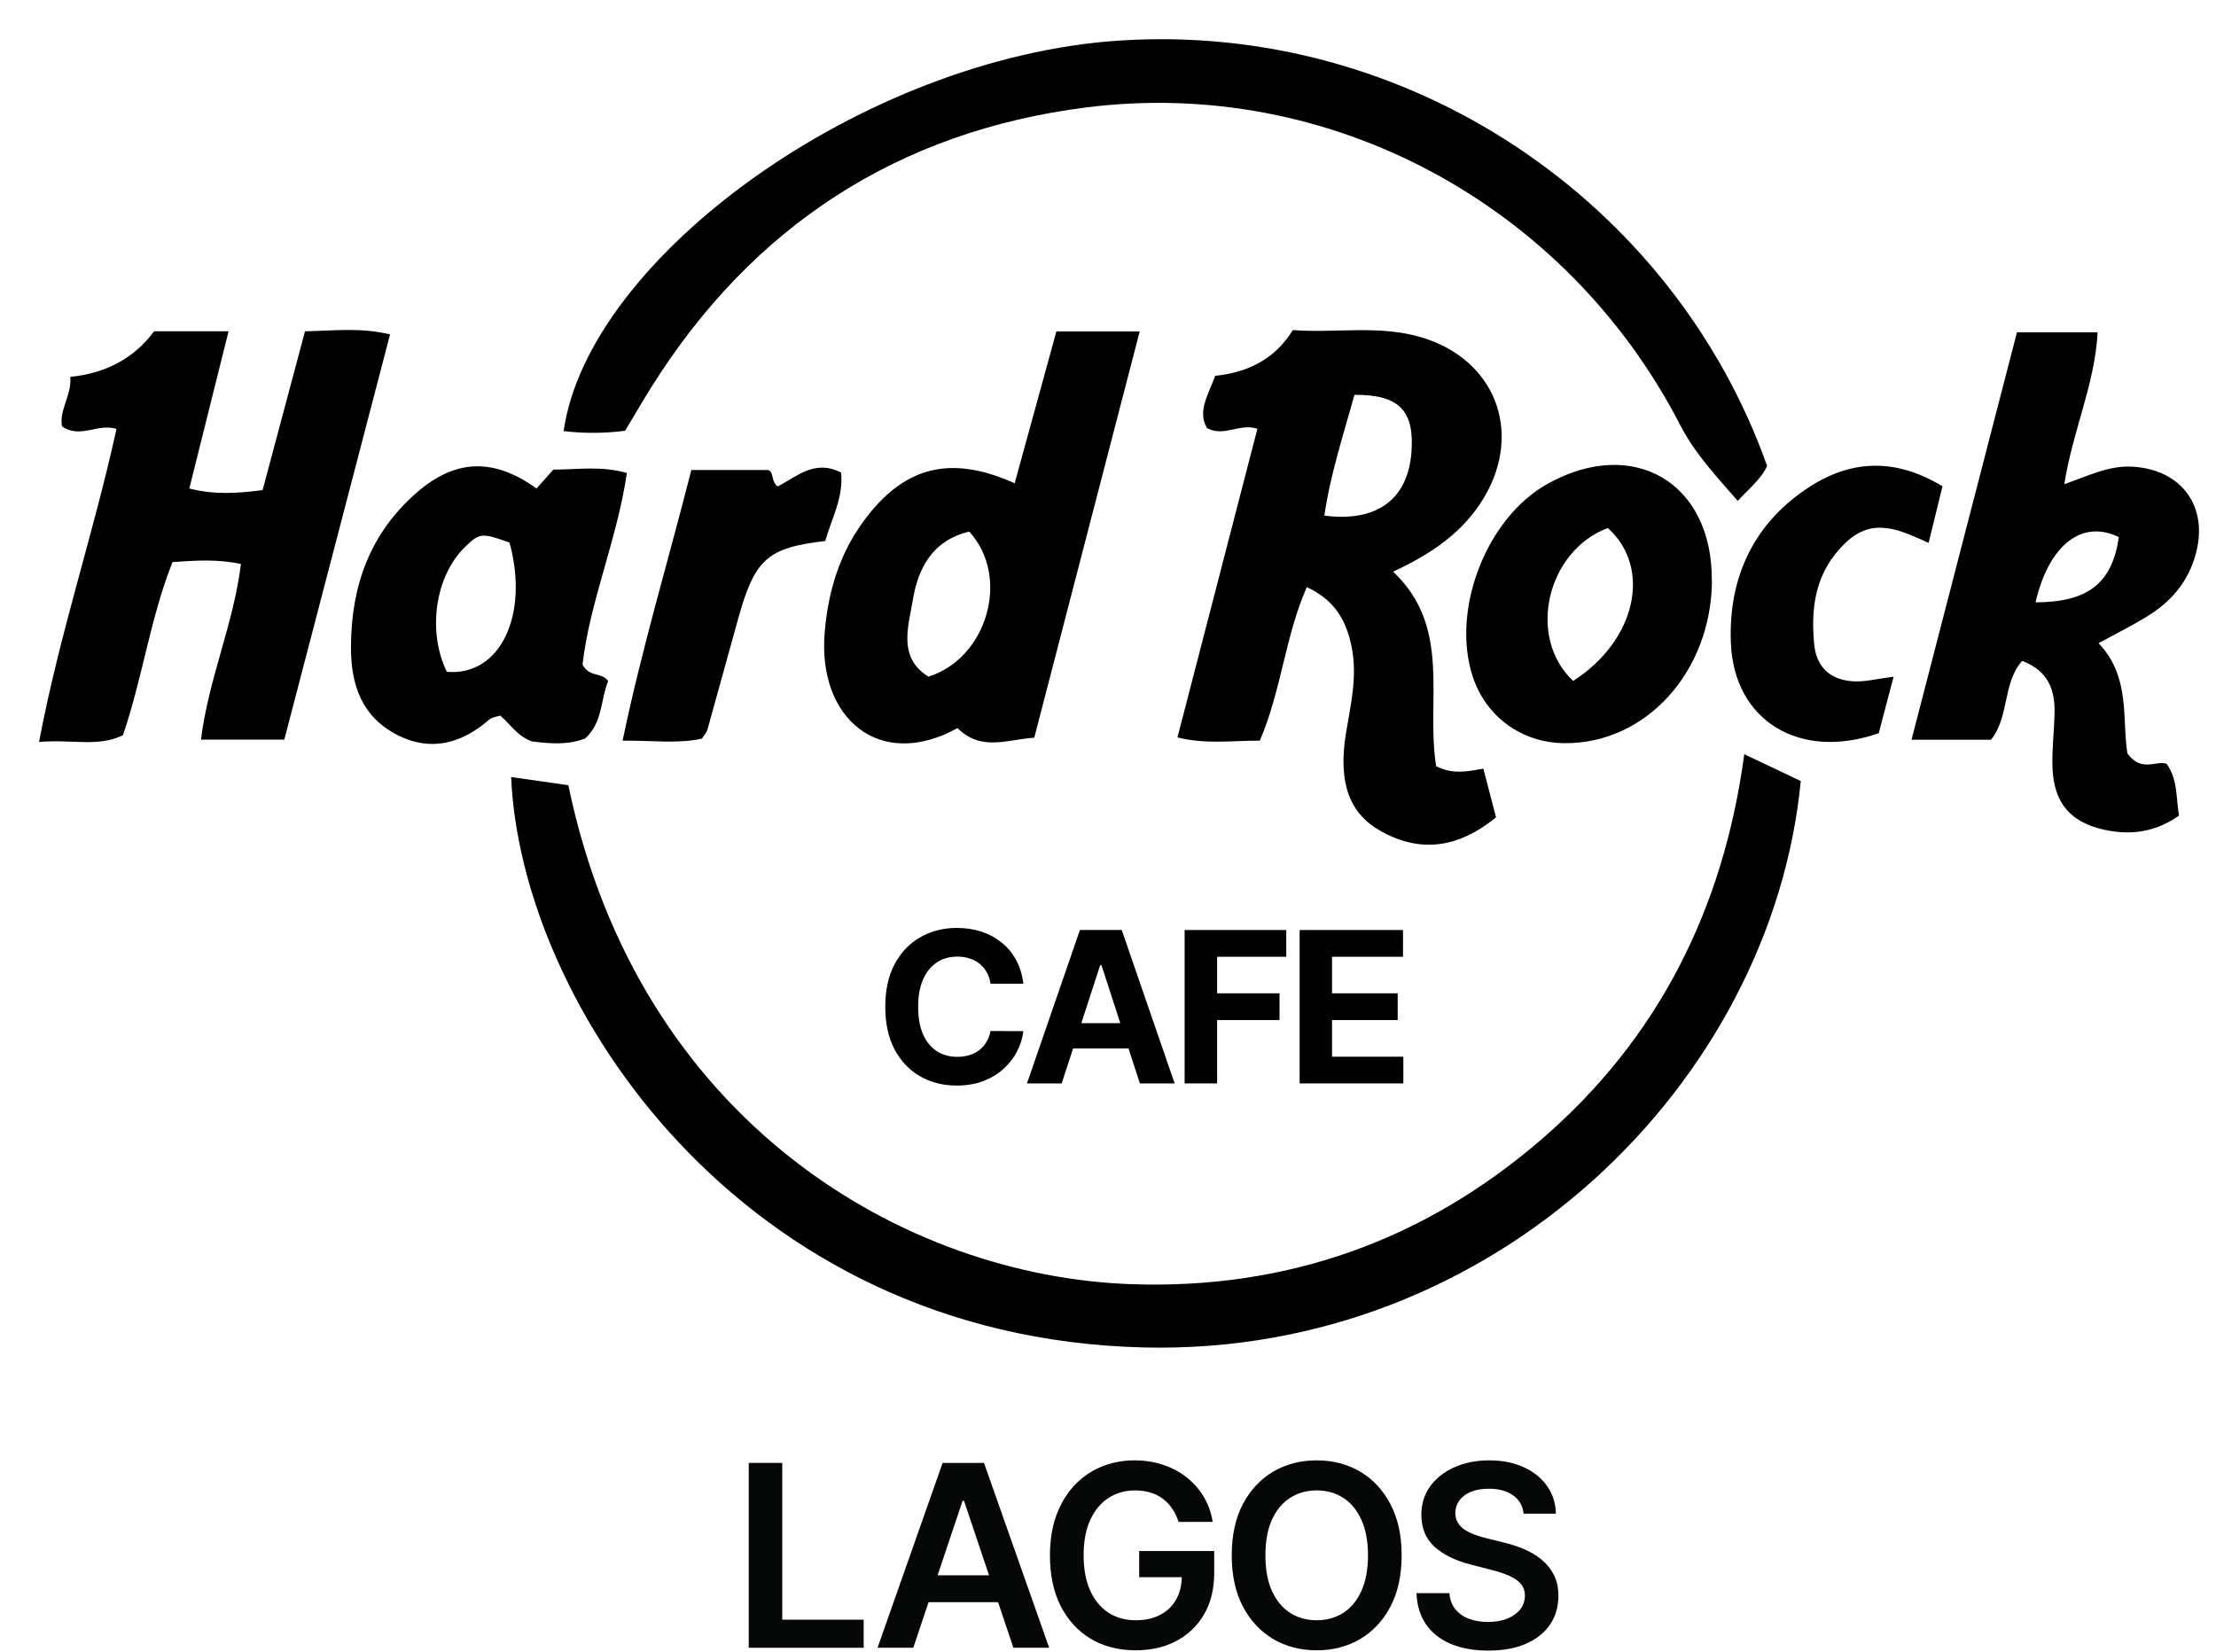 <svg xmlns="http://www.w3.org/2000/svg" width="55" height="41" viewBox="0 0 55 41" fill="none"><path d="M12.686 19.289C13.173 19.359 13.649 19.428 14.106 19.491C15.845 27.873 22.474 31.688 28.093 31.878C31.948 32.01 35.37 30.787 38.284 28.261C41.165 25.765 42.776 22.558 43.292 18.722C43.83 18.978 44.265 19.183 44.694 19.388C43.976 26.848 37.113 33.664 28.379 33.448C18.356 33.203 12.92 24.886 12.686 19.282V19.289Z" fill="black"></path><path d="M15.512 10.694C14.977 10.76 14.487 10.76 13.989 10.702C14.604 6.375 21.449 1.433 27.753 1.009C34.964 0.522 41.531 5.006 43.859 11.566C43.713 11.888 43.431 12.107 43.13 12.433C42.6 11.826 42.069 11.265 41.696 10.541C38.877 5.083 33.013 1.898 26.958 2.667C22.291 3.26 18.667 5.614 16.156 9.626C15.933 9.984 15.721 10.35 15.512 10.698V10.694Z" fill="black"></path><path d="M31.263 18.385C30.56 18.385 29.931 18.48 29.224 18.305C29.887 15.746 30.538 13.224 31.208 10.643C30.754 10.497 30.385 10.859 29.956 10.625C29.715 10.211 29.986 9.805 30.161 9.329C30.934 9.249 31.629 8.941 32.087 8.194C33.163 8.275 34.224 8.059 35.279 8.374C37.098 8.915 37.804 10.702 36.838 12.342C36.333 13.195 35.557 13.736 34.576 14.19C36.051 15.578 35.381 17.401 35.645 19.018C36.066 19.235 36.425 19.147 36.816 19.081C36.93 19.513 37.032 19.912 37.131 20.289C36.176 21.068 35.235 21.171 34.268 20.629C33.478 20.186 33.211 19.414 33.405 18.209C33.518 17.514 33.69 16.822 33.555 16.101C33.43 15.438 33.152 14.904 32.434 14.575C31.896 15.794 31.809 17.119 31.267 18.389L31.263 18.385ZM32.87 12.799C34.17 12.968 34.935 12.397 35.03 11.244C35.114 10.197 34.733 9.794 33.617 9.801C33.346 10.782 33.02 11.767 32.87 12.799Z" fill="black"></path><path d="M7.569 8.224C8.308 8.209 8.945 8.125 9.681 8.301C8.802 11.672 7.927 15.014 7.056 18.36H4.988C5.175 16.852 5.797 15.49 5.98 14C5.398 13.876 4.875 13.912 4.282 13.952C3.732 15.332 3.542 16.811 3.052 18.25C2.433 18.554 1.77 18.345 0.969 18.418C1.481 15.713 2.33 13.22 2.891 10.647C2.411 10.501 1.997 10.899 1.54 10.585C1.459 10.186 1.781 9.827 1.745 9.355C2.623 9.267 3.326 8.897 3.824 8.224H5.673C5.343 9.549 5.025 10.826 4.699 12.126C5.328 12.287 5.885 12.247 6.518 12.166C6.862 10.87 7.206 9.582 7.569 8.227V8.224Z" fill="black"></path><path d="M51.231 12.02C51.85 11.804 52.344 11.551 52.926 11.584C54.163 11.657 54.83 12.594 54.489 13.784C54.291 14.479 53.856 14.963 53.259 15.321C52.897 15.541 52.52 15.728 52.084 15.966C52.889 16.797 52.663 17.884 52.802 18.704C53.153 19.183 53.512 18.868 53.775 18.96C54.061 19.366 54.002 19.805 54.083 20.245C53.559 20.614 52.996 20.732 52.37 20.625C51.447 20.468 50.979 19.988 50.942 19.066C50.924 18.605 50.986 18.144 50.993 17.682C51.004 17.111 50.825 16.646 50.188 16.405C49.697 16.965 49.88 17.781 49.416 18.363H47.443C48.325 14.952 49.189 11.621 50.06 8.249H52.062C51.996 9.53 51.444 10.691 51.235 12.016L51.231 12.02ZM50.521 14.952C51.824 14.948 52.421 14.479 52.589 13.334C51.674 12.883 50.851 13.528 50.521 14.952Z" fill="black"></path><path d="M25.183 11.998C25.531 10.738 25.871 9.49 26.219 8.227H28.287C27.405 11.624 26.545 14.941 25.67 18.312C24.993 18.356 24.352 18.66 23.766 18.074C21.819 19.147 20.289 17.822 20.468 15.702C20.552 14.688 20.834 13.751 21.435 12.935C22.434 11.573 23.594 11.28 25.187 11.998H25.183ZM24.059 13.195C23.119 13.418 22.778 14.139 22.654 14.904C22.551 15.537 22.273 16.317 23.042 16.797C24.498 16.343 25.091 14.329 24.056 13.195H24.059Z" fill="black"></path><path d="M14.524 18.33C14.073 18.506 13.616 18.455 13.202 18.404C12.84 18.275 12.675 17.983 12.415 17.763C12.327 17.792 12.21 17.803 12.141 17.865C11.463 18.451 10.706 18.667 9.878 18.253C8.982 17.803 8.703 17.002 8.711 16.039C8.718 14.538 9.187 13.242 10.325 12.243C11.302 11.383 12.258 11.364 13.316 12.126C13.451 11.976 13.583 11.826 13.733 11.657C14.326 11.657 14.923 11.558 15.559 11.741C15.314 13.403 14.633 14.948 14.458 16.5C14.641 16.826 14.934 16.679 15.095 16.906C14.904 17.36 14.963 17.935 14.524 18.33ZM11.09 16.676C12.408 16.793 13.14 15.277 12.646 13.469C11.958 13.22 11.903 13.228 11.544 13.575C10.801 14.296 10.6 15.669 11.09 16.676Z" fill="black"></path><path d="M42.49 14.414C42.472 16.679 40.85 18.466 38.826 18.448C37.782 18.44 36.9 17.807 36.564 16.829C35.996 15.171 36.882 12.858 38.412 12.009C40.543 10.823 42.508 11.983 42.486 14.414H42.49ZM39.045 16.903C40.616 15.896 41 14.091 39.906 13.107C38.401 13.667 37.881 15.808 39.045 16.903Z" fill="black"></path><path d="M47 16.793C46.853 17.349 46.736 17.785 46.63 18.199C44.679 18.887 43.032 17.902 42.959 15.951C42.896 14.329 43.533 12.96 44.946 12.063C45.993 11.401 47.073 11.383 48.211 12.071C48.102 12.517 47.995 12.949 47.867 13.476C47.153 13.154 46.487 12.825 45.81 13.469C45.056 14.187 44.935 15.065 45.03 16.013C45.089 16.588 45.462 16.895 46.033 16.914C46.304 16.925 46.579 16.852 47.003 16.797L47 16.793Z" fill="black"></path><path d="M17.159 11.668H19.059C19.213 11.694 19.129 11.961 19.304 12.075C19.773 11.833 20.219 11.394 20.875 11.73C20.941 12.345 20.637 12.876 20.483 13.429C19.048 13.597 18.733 13.876 18.323 15.351C18.067 16.269 17.814 17.192 17.558 18.114C17.54 18.18 17.485 18.235 17.423 18.334C16.822 18.469 16.197 18.378 15.453 18.385C15.933 16.075 16.588 13.919 17.159 11.665V11.668Z" fill="black"></path><path d="M25.399 24.419H24.584C24.569 24.314 24.539 24.221 24.493 24.139C24.447 24.056 24.388 23.985 24.317 23.927C24.245 23.868 24.162 23.824 24.067 23.793C23.974 23.762 23.873 23.746 23.764 23.746C23.567 23.746 23.395 23.795 23.249 23.893C23.103 23.99 22.989 24.131 22.909 24.317C22.828 24.502 22.788 24.726 22.788 24.99C22.788 25.262 22.828 25.49 22.909 25.675C22.991 25.859 23.105 25.999 23.251 26.093C23.397 26.187 23.567 26.234 23.759 26.234C23.866 26.234 23.966 26.22 24.058 26.192C24.151 26.163 24.233 26.122 24.305 26.067C24.377 26.011 24.437 25.944 24.484 25.864C24.532 25.785 24.566 25.694 24.584 25.593L25.399 25.596C25.378 25.771 25.325 25.94 25.241 26.102C25.158 26.263 25.045 26.408 24.904 26.535C24.764 26.662 24.597 26.762 24.402 26.837C24.209 26.91 23.99 26.947 23.746 26.947C23.406 26.947 23.102 26.87 22.834 26.716C22.568 26.562 22.357 26.34 22.202 26.048C22.049 25.757 21.972 25.404 21.972 24.99C21.972 24.575 22.05 24.222 22.206 23.93C22.362 23.639 22.574 23.417 22.842 23.265C23.11 23.111 23.411 23.034 23.746 23.034C23.966 23.034 24.171 23.065 24.359 23.127C24.549 23.189 24.717 23.28 24.863 23.399C25.009 23.516 25.128 23.661 25.22 23.832C25.313 24.003 25.373 24.199 25.399 24.419Z" fill="black"></path><path d="M26.351 26.894H25.489L26.803 23.086H27.841L29.154 26.894H28.291L27.337 23.956H27.307L26.351 26.894ZM26.297 25.398H28.335V26.026H26.297V25.398Z" fill="black"></path><path d="M29.402 26.894V23.086H31.924V23.75H30.208V24.657H31.757V25.321H30.208V26.894H29.402Z" fill="black"></path><path d="M32.256 26.894V23.086H34.822V23.75H33.061V24.657H34.69V25.321H33.061V26.231H34.83V26.894H32.256Z" fill="black"></path><path d="M18.583 40.903V36.314H19.415V40.206H21.436V40.903H18.583Z" fill="#060707"></path><path d="M22.667 40.903H21.78L23.395 36.314H24.422L26.04 40.903H25.152L23.926 37.255H23.891L22.667 40.903ZM22.696 39.104H25.116V39.772H22.696V39.104Z" fill="#060707"></path><path d="M29.251 37.779C29.213 37.658 29.162 37.55 29.096 37.454C29.032 37.357 28.954 37.274 28.863 37.206C28.773 37.137 28.67 37.085 28.554 37.051C28.437 37.015 28.31 36.997 28.173 36.997C27.926 36.997 27.707 37.059 27.514 37.183C27.321 37.307 27.17 37.489 27.059 37.73C26.95 37.969 26.895 38.26 26.895 38.604C26.895 38.951 26.95 39.244 27.059 39.485C27.168 39.725 27.32 39.908 27.514 40.034C27.708 40.158 27.934 40.22 28.191 40.22C28.424 40.22 28.625 40.175 28.796 40.085C28.968 39.996 29.1 39.869 29.192 39.704C29.285 39.538 29.331 39.344 29.331 39.122L29.52 39.151H28.274V38.501H30.136V39.052C30.136 39.445 30.052 39.785 29.885 40.072C29.718 40.359 29.488 40.58 29.195 40.735C28.902 40.889 28.566 40.966 28.186 40.966C27.763 40.966 27.392 40.871 27.072 40.681C26.754 40.49 26.506 40.219 26.326 39.868C26.148 39.515 26.059 39.097 26.059 38.613C26.059 38.242 26.112 37.911 26.216 37.62C26.323 37.329 26.47 37.082 26.66 36.878C26.85 36.674 27.072 36.518 27.328 36.412C27.583 36.305 27.861 36.251 28.162 36.251C28.416 36.251 28.652 36.288 28.872 36.363C29.092 36.436 29.287 36.541 29.457 36.677C29.629 36.813 29.77 36.974 29.88 37.161C29.991 37.347 30.063 37.554 30.098 37.779H29.251Z" fill="#060707"></path><path d="M34.788 38.608C34.788 39.103 34.696 39.526 34.511 39.879C34.327 40.23 34.076 40.499 33.758 40.686C33.441 40.873 33.081 40.966 32.68 40.966C32.278 40.966 31.918 40.873 31.599 40.686C31.283 40.498 31.032 40.228 30.846 39.877C30.663 39.524 30.571 39.101 30.571 38.608C30.571 38.114 30.663 37.691 30.846 37.34C31.032 36.987 31.283 36.718 31.599 36.531C31.918 36.344 32.278 36.251 32.68 36.251C33.081 36.251 33.441 36.344 33.758 36.531C34.076 36.718 34.327 36.987 34.511 37.34C34.696 37.691 34.788 38.114 34.788 38.608ZM33.953 38.608C33.953 38.26 33.898 37.967 33.789 37.728C33.681 37.487 33.532 37.306 33.341 37.183C33.149 37.059 32.929 36.997 32.68 36.997C32.43 36.997 32.21 37.059 32.019 37.183C31.827 37.306 31.677 37.487 31.568 37.728C31.46 37.967 31.407 38.26 31.407 38.608C31.407 38.956 31.46 39.251 31.568 39.491C31.677 39.73 31.827 39.912 32.019 40.036C32.21 40.158 32.43 40.22 32.68 40.22C32.929 40.22 33.149 40.158 33.341 40.036C33.532 39.912 33.681 39.73 33.789 39.491C33.898 39.251 33.953 38.956 33.953 38.608Z" fill="#060707"></path><path d="M37.816 37.575C37.795 37.38 37.707 37.227 37.552 37.118C37.398 37.009 37.198 36.955 36.951 36.955C36.778 36.955 36.629 36.981 36.505 37.033C36.381 37.085 36.286 37.156 36.221 37.246C36.155 37.336 36.121 37.438 36.12 37.553C36.12 37.649 36.141 37.731 36.185 37.802C36.23 37.872 36.29 37.932 36.366 37.981C36.442 38.029 36.527 38.069 36.619 38.102C36.712 38.135 36.806 38.163 36.9 38.185L37.33 38.292C37.503 38.333 37.67 38.387 37.83 38.456C37.991 38.525 38.135 38.611 38.262 38.716C38.391 38.821 38.492 38.947 38.567 39.095C38.642 39.243 38.679 39.416 38.679 39.615C38.679 39.883 38.61 40.12 38.473 40.325C38.335 40.528 38.137 40.687 37.877 40.802C37.618 40.916 37.305 40.973 36.938 40.973C36.581 40.973 36.271 40.917 36.008 40.807C35.746 40.696 35.541 40.535 35.394 40.323C35.247 40.111 35.168 39.852 35.156 39.547H35.974C35.986 39.707 36.035 39.84 36.122 39.946C36.209 40.052 36.321 40.132 36.46 40.184C36.601 40.236 36.758 40.262 36.931 40.262C37.112 40.262 37.27 40.235 37.406 40.182C37.544 40.126 37.651 40.05 37.729 39.953C37.806 39.854 37.846 39.739 37.847 39.608C37.846 39.488 37.811 39.39 37.742 39.312C37.673 39.233 37.577 39.167 37.453 39.115C37.331 39.061 37.187 39.013 37.023 38.971L36.501 38.837C36.123 38.74 35.824 38.593 35.604 38.395C35.386 38.197 35.277 37.933 35.277 37.605C35.277 37.334 35.35 37.097 35.497 36.894C35.645 36.691 35.846 36.533 36.099 36.421C36.353 36.308 36.641 36.251 36.962 36.251C37.288 36.251 37.573 36.308 37.818 36.421C38.065 36.533 38.258 36.689 38.399 36.89C38.539 37.088 38.612 37.317 38.616 37.575H37.816Z" fill="#060707"></path></svg>